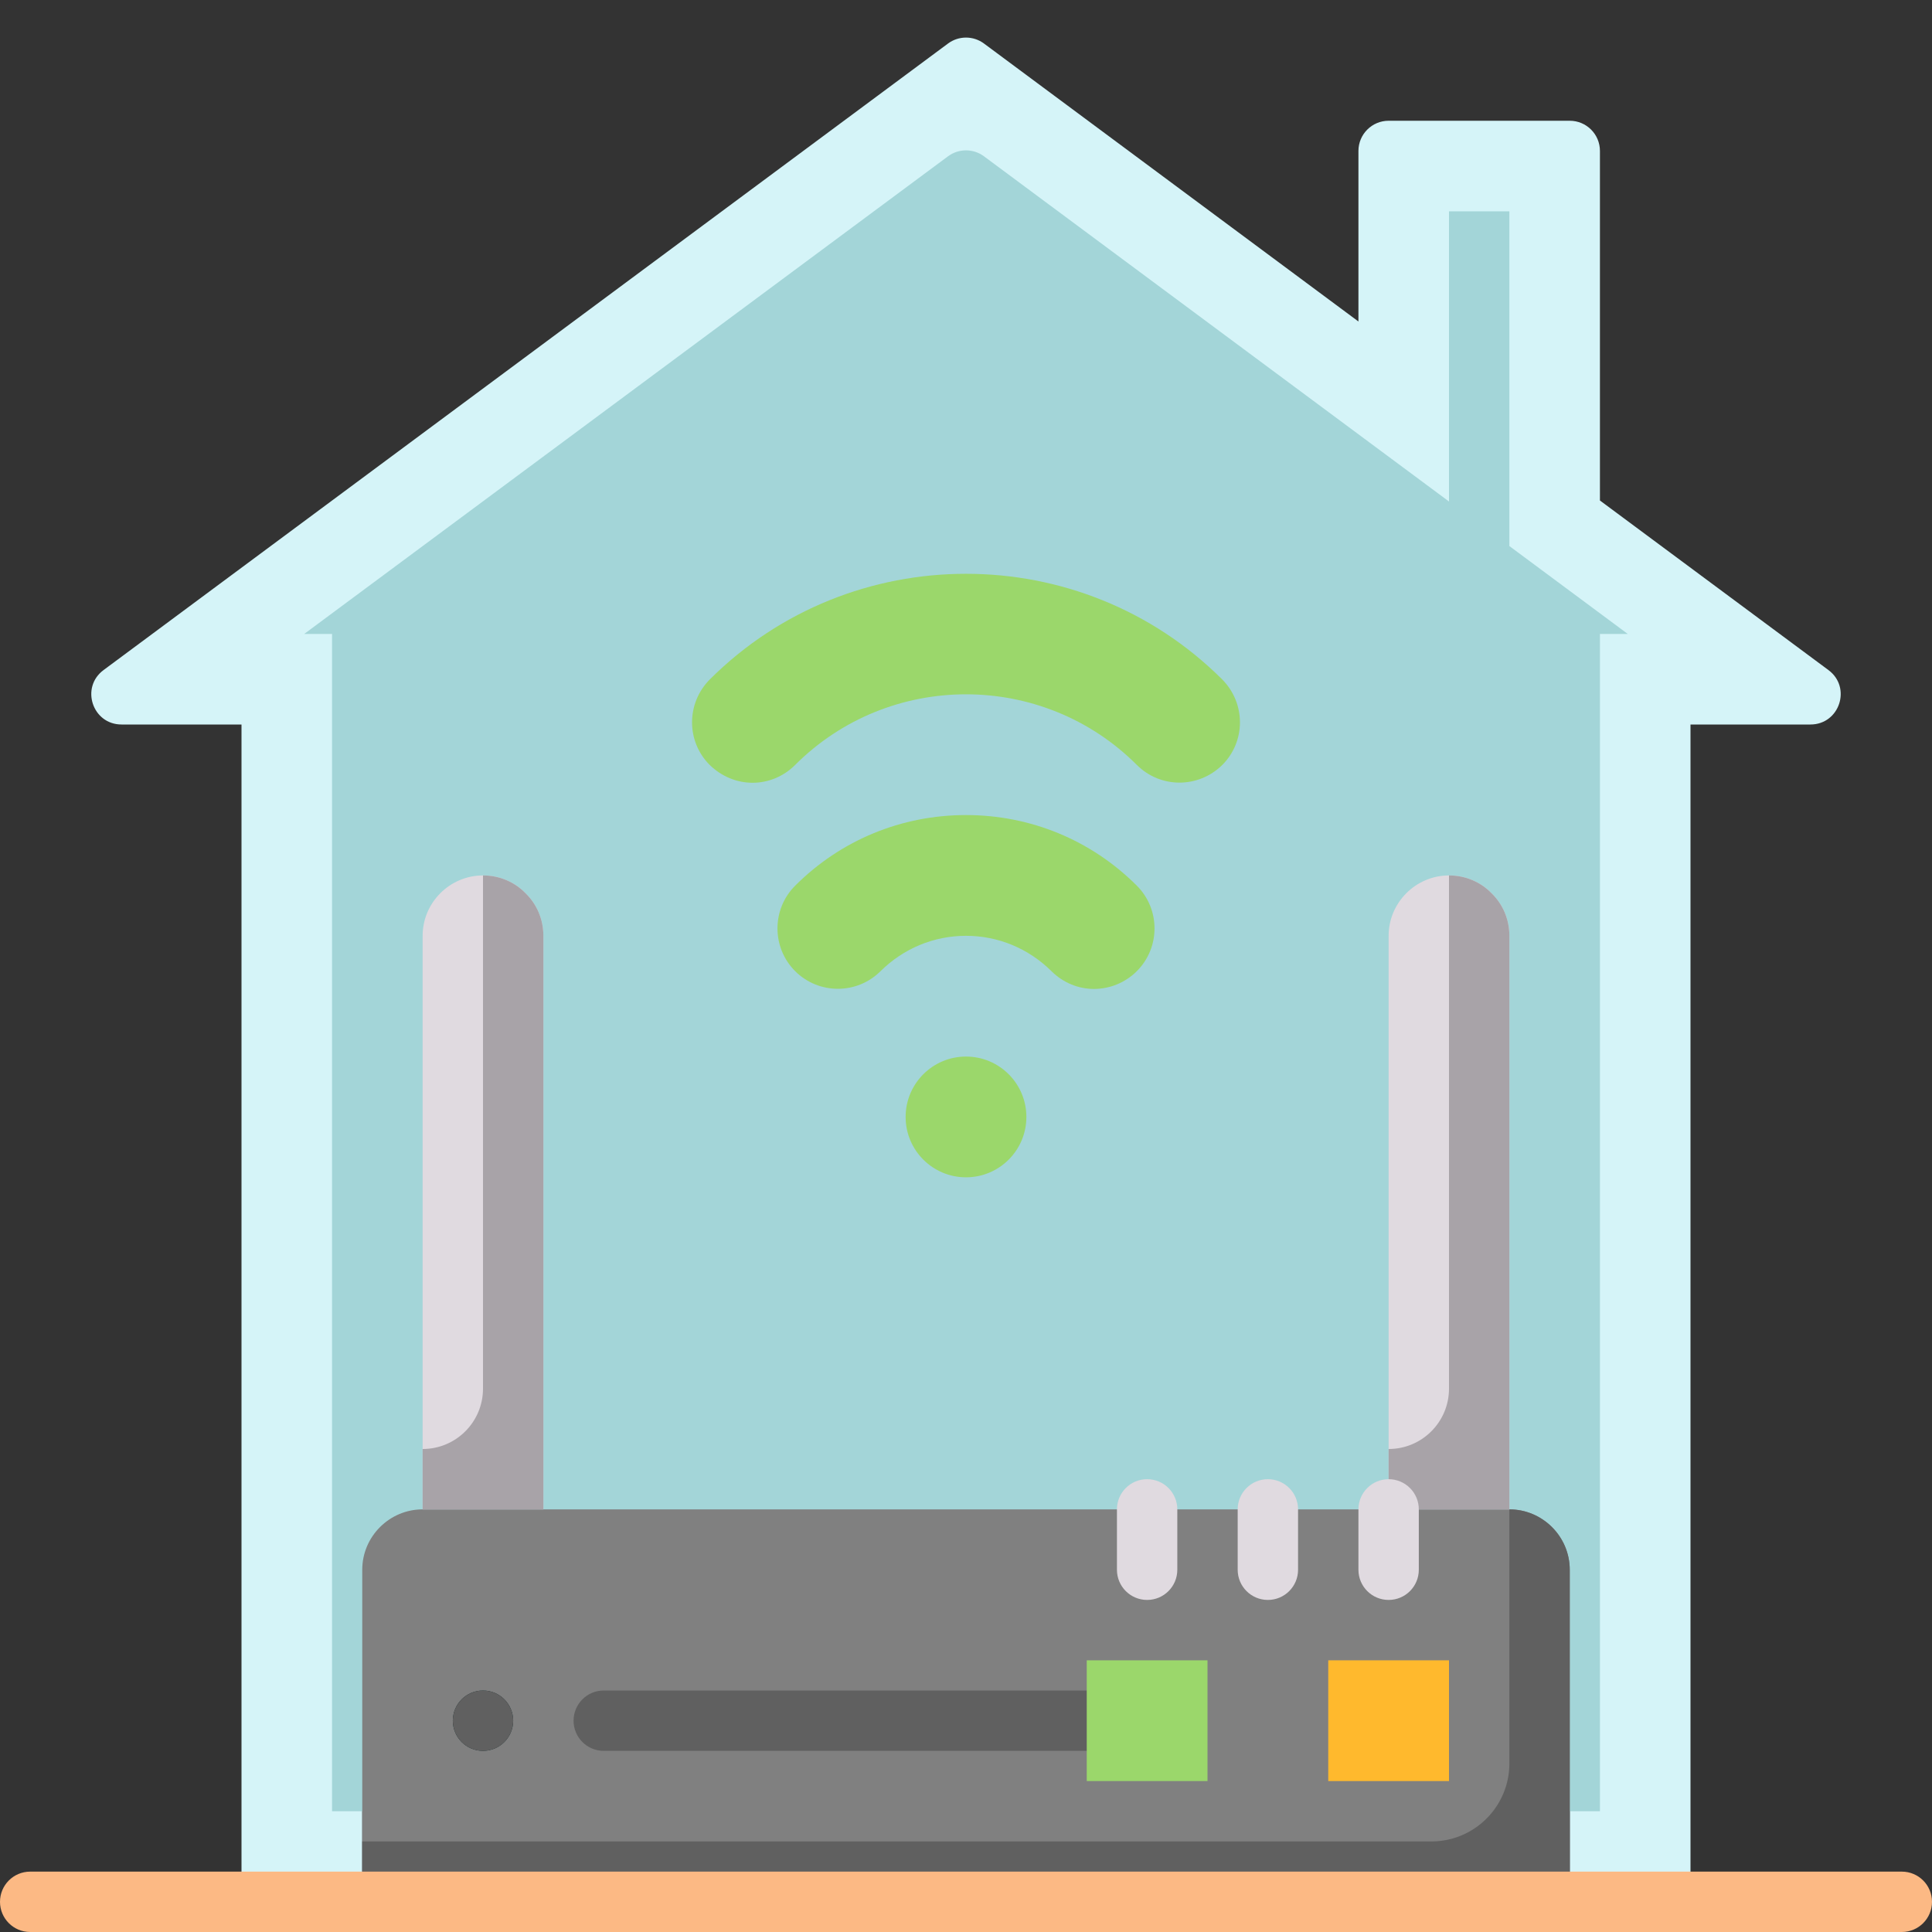 <?xml version="1.0" encoding="UTF-8"?>
<svg xmlns="http://www.w3.org/2000/svg" id="color" height="512" viewBox="0 0 64 64" width="512">
  <rect x="0" y="0" width="64" height="64" fill="#333333" stroke="none"/>
  <path d="m59.974 24h-3.974v39h-4v-11c0-1.1-.9-2-2-2v-19c0-.55-.22-1.05-.59-1.41-.398-.409-.968-.635-1.587-.582-1.053.089-1.823 1.047-1.823 2.104v18.888h-4-4-20v-19c0-.55-.22-1.05-.59-1.41-.398-.409-.968-.635-1.587-.582-1.053.089-1.823 1.047-1.823 2.104v18.888c-1.1 0-2 .9-2 2v11h-4v-39h-3.974c-.964 0-1.37-1.229-.596-1.803l27.974-20.755c.354-.263.838-.263 1.192 0l12.404 9.208v-5.65c0-.552.448-1 1-1h6c.552 0 1 .448 1 1v11.58l7.57 5.617c.774.574.368 1.803-.596 1.803zm-19.484 1.34c.78-.78.78-2.04 0-2.83-4.68-4.67-12.3-4.67-16.98 0-.78.79-.78 2.05 0 2.83.4.39.91.59 1.42.59s1.02-.2 1.41-.59c3.12-3.12 8.2-3.12 11.32 0 .78.78 2.04.78 2.83 0zm-2.83 6.83c.78-.78.78-2.05 0-2.83-1.51-1.51-3.52-2.34-5.66-2.34s-4.15.83-5.66 2.34c-.78.78-.78 2.05 0 2.83s2.05.78 2.83 0c.76-.75 1.76-1.17 2.83-1.17s2.07.42 2.83 1.17c.39.39.9.59 1.41.59s1.03-.2 1.42-.59zm-3.66 4.83c0-1.1-.9-2-2-2s-2 .9-2 2 .9 2 2 2 2-.9 2-2z" fill="#d5f4f8"></path>
  <path d="m11 60v-39h-.922l21.326-15.822c.354-.263.838-.263 1.192 0l15.404 11.435v-9.613h2v11.089l3.921 2.911h-.921v39z" fill="#a3d5d8"></path>
  <path d="m15 57c0 .55.45 1 1 1s1-.45 1-1-.45-1-1-1-1 .45-1 1zm27-7h4 4c1.1 0 2 .9 2 2v11h-40v-11c0-1.1.9-2 2-2h4 20z" fill="#808080"></path>
  <g>
    <path d="m50 50v8.417c0 1.426-1.157 2.583-2.583 2.583h-35.417v2h40v-11c0-1.1-.9-2-2-2z" fill="#606060"></path>
  </g>
  <g fill="#9bd76b">
    <circle cx="32" cy="37" r="2"></circle>
    <path d="m40.49 22.51c.78.79.78 2.05 0 2.83-.79.78-2.05.78-2.83 0-3.12-3.12-8.2-3.12-11.32 0-.39.39-.9.59-1.41.59s-1.02-.2-1.42-.59c-.78-.78-.78-2.04 0-2.83 4.68-4.67 12.3-4.67 16.98 0z"></path>
    <path d="m37.66 29.34c.78.78.78 2.05 0 2.83-.39.39-.91.59-1.42.59s-1.02-.2-1.41-.59c-.76-.75-1.76-1.17-2.83-1.17s-2.07.42-2.83 1.17c-.78.78-2.05.78-2.83 0s-.78-2.05 0-2.83c1.51-1.51 3.52-2.34 5.66-2.34s4.15.83 5.66 2.34z"></path>
  </g>
  <path d="m50 31v19h-4v-19c0-1.1.9-2 2-2 .55 0 1.05.22 1.41.59.37.36.59.86.59 1.41z" fill="#e0dae0"></path>
  <path d="m18 31v19h-4v-19c0-1.1.9-2 2-2 .55 0 1.05.22 1.41.59.37.36.59.86.59 1.41z" fill="#e0dae0"></path>
  <g fill="#a8a3a8">
    <path d="m49.41 29.59c-.36-.37-.86-.59-1.41-.59v17c0 1.105-.895 2-2 2v2h4v-19c0-.55-.22-1.05-.59-1.41z"></path>
    <path d="m16 29v17c0 1.105-.895 2-2 2v2h4v-19c0-.55-.22-1.05-.59-1.41-.36-.37-.86-.59-1.41-.59z"></path>
  </g>
  <circle cx="16" cy="57" r="1"></circle>
  <g>
    <path d="m36 58h-16c-.553 0-1-.448-1-1s.447-1 1-1h16c.553 0 1 .448 1 1s-.447 1-1 1z" fill="#606060"></path>
  </g>
  <g>
    <circle cx="16" cy="57" fill="#606060" r="1"></circle>
  </g>
  <g>
    <path d="m38 53c-.553 0-1-.448-1-1v-2c0-.552.447-1 1-1s1 .448 1 1v2c0 .552-.447 1-1 1z" fill="#e0dae0"></path>
  </g>
  <g>
    <path d="m42 53c-.553 0-1-.448-1-1v-2c0-.552.447-1 1-1s1 .448 1 1v2c0 .552-.447 1-1 1z" fill="#e0dae0"></path>
  </g>
  <g>
    <path d="m46 53c-.553 0-1-.448-1-1v-2c0-.552.447-1 1-1s1 .448 1 1v2c0 .552-.447 1-1 1z" fill="#e0dae0"></path>
  </g>
  <g>
    <path d="m63 64h-62c-.553 0-1-.448-1-1s.447-1 1-1h62c.553 0 1 .448 1 1s-.447 1-1 1z" fill="#fcb984"></path>
  </g>
  <path d="m44 55h4v4h-4z" fill="#ffb92d"></path>
  <path d="m40 55v4h-4v-2-2z" fill="#9bd76b"></path>
</svg>
